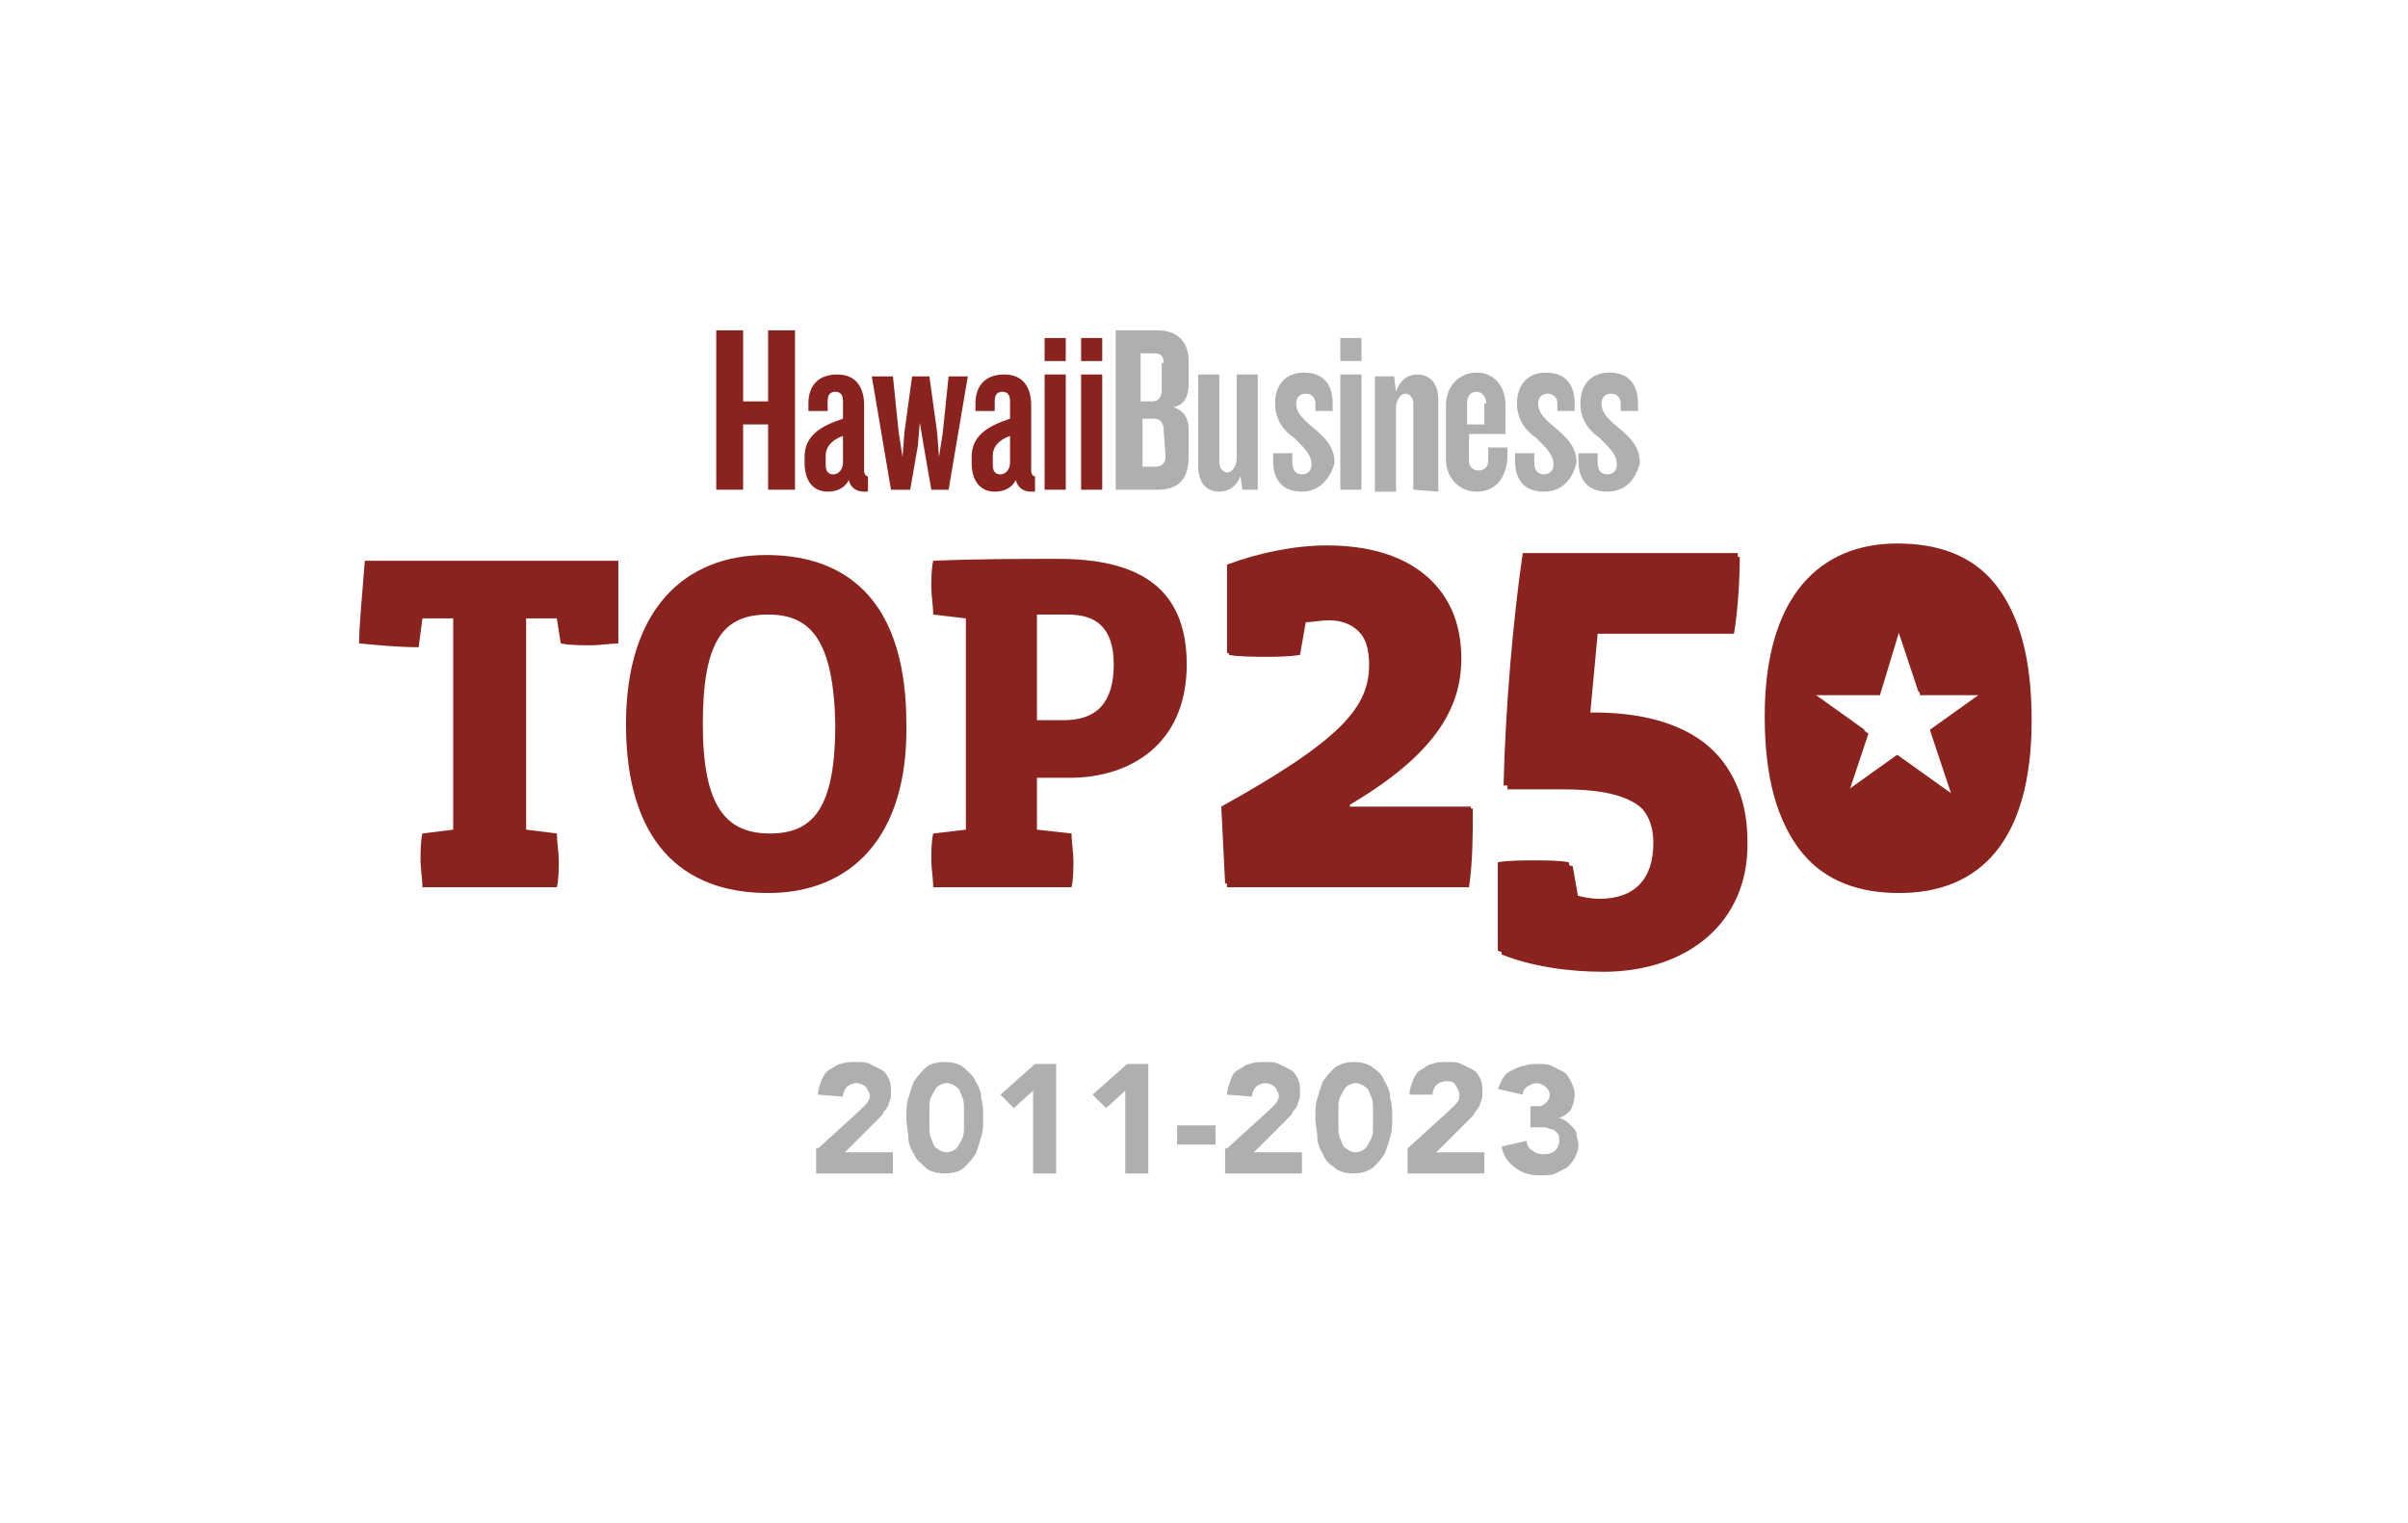 <?xml version="1.0" encoding="utf-8"?>
<!-- Generator: Adobe Illustrator 28.3.0, SVG Export Plug-In . SVG Version: 6.00 Build 0)  -->
<svg version="1.1" id="Layer_1" xmlns="http://www.w3.org/2000/svg" xmlns:xlink="http://www.w3.org/1999/xlink" x="0px" y="0px"
	 viewBox="0 0 125.4 79.3" style="enable-background:new 0 0 125.4 79.3;" xml:space="preserve">
<style type="text/css">
	.st0{fill:#8A221D;}
	.st1{fill:#AEAFB1;}
</style>
<g>
	<g>
		<path class="st0" d="M76.5,46.2H63.9l-0.2-4c6.3-3.5,7.7-5.2,7.7-7.4c0-1.7-0.9-2.5-2.2-2.5c-0.4,0-0.9,0.1-1.2,0.1l-0.3,1.7
			c-0.6,0.1-1.3,0.1-1.8,0.1c-0.5,0-1.4,0-1.9-0.1v-4.6c1.6-0.6,3.5-1,5.2-1c4.1,0,6.9,1.9,6.9,5.8c0,2.6-1.4,5-5.8,7.6v0.2h6.4
			C76.7,43.3,76.7,44.9,76.5,46.2L76.5,46.2z"/>
		<path class="st0" d="M83.5,50.6c-1.9,0-3.8-0.3-5.3-0.9v-4.6c0.5-0.1,1.4-0.1,1.9-0.1c0.6,0,1.3,0,1.8,0.1l0.3,1.7
			c0.4,0.1,0.8,0.2,1.3,0.2c1.8,0,2.8-1,2.8-2.9c0-2.1-1.5-3-4.9-3h-2.9c0.1-4.1,0.5-8.7,1-12.1h11.1c0,1.2-0.1,2.8-0.3,4h-7.1
			l-0.4,4.3h0.3c4.2,0,7.9,1.6,7.9,6.5C91.1,48,87.9,50.6,83.5,50.6L83.5,50.6z"/>
		<path class="st0" d="M97.9,36.2h-3.4l2.8,2l-1.1,3.3l2.8-2l2.8,2l-1.1-3.3l2.8-2H100l-1.1-3.3L97.9,36.2L97.9,36.2z M98.9,46.5
			c-4.2,0-6.9-2.5-6.9-9c0-6.3,2.9-9,6.9-9c4.3,0,6.9,2.5,6.9,9C105.8,43.8,103.1,46.5,98.9,46.5L98.9,46.5z"/>
		<path class="st0" d="M32.3,33.5c-0.4,0-1.1,0.1-1.5,0.1c-0.4,0-1.2,0-1.6-0.1L29,32.2h-1.6v11l1.6,0.2c0,0.4,0.1,1,0.1,1.4
			s0,1-0.1,1.4h-7c0-0.4-0.1-1-0.1-1.4c0-0.4,0-1,0.1-1.4l1.6-0.2v-11h-1.6l-0.2,1.5c-1,0-2.1-0.1-3.1-0.2c0-0.9,0.2-3,0.3-4.3h13.2
			V33.5L32.3,33.5z"/>
		<path class="st0" d="M40,32c-2.3,0-3.4,1.3-3.4,5.7c0,4.3,1.2,5.7,3.5,5.7c2.3,0,3.4-1.4,3.4-5.7C43.4,33.3,42.2,32,40,32L40,32z
			 M40,46.5c-4.5,0-7.4-2.7-7.4-8.8c0-5.9,3-8.8,7.3-8.8c4.5,0,7.3,2.7,7.3,8.8C47.3,43.6,44.3,46.5,40,46.5L40,46.5z"/>
		<path class="st0" d="M55.6,32c-0.6,0-1.2,0-1.6,0v5.5h1.4c1.7,0,2.6-0.9,2.6-2.9C58,32.6,57,32,55.6,32L55.6,32z M55.7,40.5H54
			v2.7l1.8,0.2c0,0.4,0.1,1,0.1,1.4s0,1-0.1,1.4h-7.2c0-0.4-0.1-1-0.1-1.4c0-0.4,0-1,0.1-1.4l1.7-0.2V32.2L48.6,32
			c0-0.4-0.1-1-0.1-1.4s0-1,0.1-1.4c2.2-0.1,4.7-0.1,6.5-0.1c4.2,0,6.7,1.5,6.7,5.5C61.8,38.8,58.8,40.5,55.7,40.5L55.7,40.5z"/>
		<path class="st0" d="M76.3,46H63.8l-0.2-4c6.3-3.5,7.7-5.2,7.7-7.4c0-1.7-0.9-2.5-2.2-2.5c-0.4,0-0.9,0.1-1.2,0.1L67.6,34
			c-0.6,0.1-1.3,0.1-1.8,0.1c-0.5,0-1.4,0-1.9-0.1v-4.6c1.6-0.6,3.5-1,5.2-1c4.1,0,6.9,1.9,6.9,5.8c0,2.6-1.4,5-5.8,7.6V42h6.4
			C76.6,43.2,76.5,44.8,76.3,46L76.3,46z"/>
		<path class="st0" d="M83.3,50.4c-1.9,0-3.8-0.3-5.3-0.9v-4.6c0.5-0.1,1.4-0.1,1.9-0.1c0.6,0,1.3,0,1.8,0.1l0.3,1.7
			c0.4,0.1,0.8,0.2,1.3,0.2c1.8,0,2.8-1,2.8-2.9c0-2.1-1.5-3-4.9-3h-2.9c0.1-4.1,0.5-8.7,1-12.1h11.2c0,1.2-0.1,2.8-0.3,4H83
			l-0.4,4.3H83c4.2,0,7.9,1.6,7.9,6.5C90.9,47.8,87.7,50.4,83.3,50.4L83.3,50.4z"/>
		<path class="st0" d="M97.7,36h-3.4l2.8,2L96,41.3l2.8-2l2.8,2l-1.1-3.3l2.8-2h-3.4l-1.1-3.3L97.7,36L97.7,36z M98.8,46.3
			c-4.2,0-6.9-2.5-6.9-9c0-6.3,2.9-9,6.9-9c4.3,0,6.9,2.5,6.9,9C105.7,43.6,102.9,46.3,98.8,46.3L98.8,46.3z"/>
		<polygon class="st0" points="40,25.5 40,22.1 38.7,22.1 38.7,25.5 37.3,25.5 37.3,17.2 38.7,17.2 38.7,20.9 40,20.9 40,17.2 
			41.4,17.2 41.4,25.5 		"/>
		<path class="st0" d="M43.9,22.7c-0.6,0.2-0.9,0.6-0.9,1v0.5c0,0.3,0.1,0.5,0.4,0.5c0.3,0,0.5-0.3,0.5-0.6V22.7L43.9,22.7z
			 M45,25.6c-0.4,0-0.7-0.2-0.8-0.6c-0.2,0.4-0.6,0.6-1.1,0.6c-0.7,0-1.2-0.5-1.2-1.5v-0.3c0-1.1,0.8-1.6,2-2v-0.9
			c0-0.3-0.1-0.5-0.4-0.5c-0.3,0-0.4,0.2-0.4,0.5v0.5h-1V21c0-0.9,0.5-1.5,1.5-1.5c1,0,1.4,0.7,1.4,1.6v3.4c0,0.2,0.1,0.3,0.2,0.3
			v0.8L45,25.6L45,25.6z"/>
		<polygon class="st0" points="49.4,25.5 48.5,25.5 48.1,23.2 47.9,22 47.8,23.2 47.4,25.5 46.4,25.5 45.4,19.6 46.5,19.6 
			46.8,22.5 47,23.8 47.1,22.5 47.5,19.6 48.4,19.6 48.8,22.5 48.9,23.8 49.1,22.5 49.4,19.6 50.4,19.6 		"/>
		<path class="st0" d="M52.6,22.7c-0.6,0.2-0.9,0.6-0.9,1v0.5c0,0.3,0.1,0.5,0.4,0.5c0.3,0,0.5-0.3,0.5-0.6V22.7L52.6,22.7z
			 M53.7,25.6c-0.4,0-0.7-0.2-0.8-0.6c-0.2,0.4-0.6,0.6-1.1,0.6c-0.7,0-1.2-0.5-1.2-1.5v-0.3c0-1.1,0.8-1.6,2-2v-0.9
			c0-0.3-0.1-0.5-0.4-0.5c-0.3,0-0.4,0.2-0.4,0.5v0.5h-1V21c0-0.9,0.5-1.5,1.5-1.5c1,0,1.4,0.7,1.4,1.6v3.4c0,0.2,0.1,0.3,0.2,0.3
			v0.8L53.7,25.6L53.7,25.6z"/>
		<path class="st0" d="M54.4,18.8v-1.2h1.1v1.2H54.4L54.4,18.8z M54.4,25.5v-6h1.1v6H54.4L54.4,25.5z"/>
		<path class="st0" d="M56.3,18.8v-1.2h1.1v1.2H56.3L56.3,18.8z M56.3,25.5v-6h1.1v6H56.3L56.3,25.5z"/>
		<path class="st1" d="M60.6,22.4c0-0.4-0.2-0.6-0.5-0.6h-0.6v2.5h0.7c0.3,0,0.5-0.2,0.5-0.5L60.6,22.4L60.6,22.4z M60.6,18.9
			c0-0.4-0.2-0.5-0.5-0.5h-0.7v2.5h0.6c0.3,0,0.5-0.2,0.5-0.6V18.9L60.6,18.9z M60.3,25.5h-2.2v-8.3h2.2c0.9,0,1.6,0.5,1.6,1.6v1.2
			c0,0.6-0.2,1.1-0.8,1.2c0.6,0.2,0.8,0.6,0.8,1.2v1.4C61.9,25.1,61.2,25.5,60.3,25.5L60.3,25.5z"/>
		<path class="st1" d="M64.7,25.5l-0.1-0.7c-0.2,0.5-0.6,0.8-1.1,0.8c-0.7,0-1.1-0.5-1.1-1.3v-4.8h1.1v4.6c0,0.3,0.2,0.5,0.4,0.5
			c0.3,0,0.5-0.4,0.5-0.7v-4.4h1.1v6L64.7,25.5L64.7,25.5z"/>
		<path class="st1" d="M67.8,25.6c-1,0-1.5-0.6-1.5-1.6v-0.4h1v0.5c0,0.4,0.2,0.6,0.5,0.6s0.5-0.2,0.5-0.5c0-0.5-0.3-0.8-0.9-1.4
			c-0.6-0.4-1-1-1-1.8c0-1,0.6-1.6,1.5-1.6c1,0,1.5,0.6,1.5,1.6v0.4h-0.9V21c0-0.3-0.2-0.5-0.5-0.5c-0.3,0-0.5,0.2-0.5,0.5
			c0,0.4,0.2,0.7,0.8,1.2c0.6,0.5,1.2,1,1.2,1.9C69.3,24.9,68.7,25.6,67.8,25.6L67.8,25.6z"/>
		<path class="st1" d="M69.8,18.8v-1.2h1.1v1.2H69.8L69.8,18.8z M69.8,25.5v-6h1.1v6H69.8L69.8,25.5z"/>
		<path class="st1" d="M73.6,25.5V21c0-0.3-0.2-0.5-0.4-0.5c-0.3,0-0.5,0.4-0.5,0.7v4.4h-1.1v-6h1l0.1,0.8c0.2-0.6,0.6-0.9,1.1-0.9
			c0.7,0,1.1,0.5,1.1,1.3v4.8L73.6,25.5L73.6,25.5z"/>
		<path class="st1" d="M77.4,21c0-0.3-0.2-0.6-0.5-0.6c-0.3,0-0.5,0.2-0.5,0.6v1.1h0.9V21L77.4,21z M76.9,25.6
			c-0.9,0-1.6-0.7-1.6-1.7v-2.8c0-1,0.7-1.7,1.6-1.7c0.9,0,1.5,0.7,1.5,1.7v1.5h-1.9v1.4c0,0.3,0.2,0.5,0.5,0.5
			c0.3,0,0.5-0.2,0.5-0.5v-0.7h1v0.6C78.4,25,77.8,25.6,76.9,25.6L76.9,25.6z"/>
		<path class="st1" d="M80.4,25.6c-1,0-1.5-0.6-1.5-1.6v-0.4h1v0.5c0,0.4,0.2,0.6,0.5,0.6c0.3,0,0.5-0.2,0.5-0.5
			c0-0.5-0.3-0.8-0.9-1.4c-0.6-0.4-1-1-1-1.8c0-1,0.6-1.6,1.5-1.6c1,0,1.5,0.6,1.5,1.6v0.4h-0.9V21c0-0.3-0.2-0.5-0.5-0.5
			c-0.3,0-0.5,0.2-0.5,0.5c0,0.4,0.2,0.7,0.8,1.2c0.6,0.5,1.2,1,1.2,1.9C81.9,24.9,81.4,25.6,80.4,25.6L80.4,25.6z"/>
		<path class="st1" d="M83.7,25.6c-1,0-1.5-0.6-1.5-1.6v-0.4h1v0.5c0,0.4,0.2,0.6,0.5,0.6c0.3,0,0.5-0.2,0.5-0.5
			c0-0.5-0.3-0.8-0.9-1.4c-0.6-0.4-1-1-1-1.8c0-1,0.6-1.6,1.5-1.6c1,0,1.5,0.6,1.5,1.6v0.4h-0.9V21c0-0.3-0.2-0.5-0.5-0.5
			c-0.3,0-0.5,0.2-0.5,0.5c0,0.4,0.2,0.7,0.8,1.2c0.6,0.5,1.2,1,1.2,1.9C85.2,24.9,84.7,25.6,83.7,25.6L83.7,25.6z"/>
	</g>
</g>
<g>
	<path class="st1" d="M42.6,59.8l2.2-2c0.1-0.1,0.2-0.2,0.3-0.3c0.1-0.1,0.2-0.3,0.2-0.4c0-0.2-0.1-0.3-0.2-0.5
		c-0.1-0.1-0.3-0.2-0.5-0.2c-0.2,0-0.4,0.1-0.5,0.2s-0.2,0.3-0.2,0.5L42.6,57c0-0.3,0.1-0.5,0.2-0.8c0.1-0.2,0.2-0.4,0.4-0.5
		c0.2-0.1,0.4-0.3,0.6-0.3c0.2-0.1,0.5-0.1,0.8-0.1c0.3,0,0.5,0,0.7,0.1c0.2,0.1,0.4,0.2,0.6,0.3c0.2,0.1,0.3,0.3,0.4,0.5
		c0.1,0.2,0.1,0.5,0.1,0.7c0,0.2,0,0.3-0.1,0.5c0,0.1-0.1,0.3-0.2,0.4c-0.1,0.1-0.1,0.2-0.2,0.3c-0.1,0.1-0.2,0.2-0.3,0.3L44,60h2.5
		v1.1h-4V59.8z"/>
	<path class="st1" d="M47.2,58.2c0-0.3,0-0.7,0.1-1c0.1-0.3,0.2-0.7,0.3-0.9c0.2-0.3,0.4-0.5,0.6-0.7s0.6-0.3,1-0.3
		c0.4,0,0.8,0.1,1,0.3s0.5,0.4,0.6,0.7c0.2,0.3,0.3,0.6,0.3,0.9c0.1,0.3,0.1,0.7,0.1,1s0,0.7-0.1,1c-0.1,0.3-0.2,0.7-0.3,0.9
		c-0.2,0.3-0.4,0.5-0.6,0.7s-0.6,0.3-1,0.3c-0.4,0-0.8-0.1-1-0.3s-0.5-0.4-0.6-0.7c-0.2-0.3-0.3-0.6-0.3-0.9S47.2,58.6,47.2,58.2z
		 M48.4,58.2c0,0.1,0,0.3,0,0.5s0,0.4,0.1,0.6c0.1,0.2,0.1,0.4,0.3,0.5c0.1,0.1,0.3,0.2,0.5,0.2c0.2,0,0.4-0.1,0.5-0.2
		c0.1-0.1,0.2-0.3,0.3-0.5c0.1-0.2,0.1-0.4,0.1-0.6s0-0.4,0-0.5s0-0.3,0-0.5s0-0.4-0.1-0.6c-0.1-0.2-0.1-0.4-0.3-0.5
		c-0.1-0.1-0.3-0.2-0.5-0.2c-0.2,0-0.4,0.1-0.5,0.2c-0.1,0.1-0.2,0.3-0.3,0.5c-0.1,0.2-0.1,0.4-0.1,0.6S48.4,58.1,48.4,58.2z"/>
	<path class="st1" d="M53.9,56.7l-1.1,1L52.1,57l1.8-1.6h1.1v5.7h-1.2V56.7z"/>
	<path class="st1" d="M58.7,56.7l-1.1,1L56.9,57l1.8-1.6h1.1v5.7h-1.2V56.7z"/>
	<path class="st1" d="M63.3,59.6h-2v-1h2V59.6z"/>
	<path class="st1" d="M63.9,59.8l2.2-2c0.1-0.1,0.2-0.2,0.3-0.3c0.1-0.1,0.2-0.3,0.2-0.4c0-0.2-0.1-0.3-0.2-0.5
		c-0.1-0.1-0.3-0.2-0.5-0.2c-0.2,0-0.4,0.1-0.5,0.2c-0.1,0.1-0.2,0.3-0.2,0.5L63.9,57c0-0.3,0.1-0.5,0.2-0.8s0.2-0.4,0.4-0.5
		c0.2-0.1,0.4-0.3,0.6-0.3c0.2-0.1,0.5-0.1,0.8-0.1c0.3,0,0.5,0,0.7,0.1c0.2,0.1,0.4,0.2,0.6,0.3c0.2,0.1,0.3,0.3,0.4,0.5
		c0.1,0.2,0.1,0.5,0.1,0.7c0,0.2,0,0.3-0.1,0.5c0,0.1-0.1,0.3-0.2,0.4c-0.1,0.1-0.1,0.2-0.2,0.3c-0.1,0.1-0.2,0.2-0.3,0.3L65.3,60
		h2.5v1.1h-4V59.8z"/>
	<path class="st1" d="M68.5,58.2c0-0.3,0-0.7,0.1-1c0.1-0.3,0.2-0.7,0.3-0.9c0.2-0.3,0.4-0.5,0.6-0.7c0.3-0.2,0.6-0.3,1-0.3
		c0.4,0,0.8,0.1,1,0.3c0.3,0.2,0.5,0.4,0.6,0.7c0.2,0.3,0.3,0.6,0.3,0.9c0.1,0.3,0.1,0.7,0.1,1s0,0.7-0.1,1
		c-0.1,0.3-0.2,0.7-0.3,0.9c-0.2,0.3-0.4,0.5-0.6,0.7c-0.3,0.2-0.6,0.3-1,0.3c-0.4,0-0.8-0.1-1-0.3c-0.3-0.2-0.5-0.4-0.6-0.7
		c-0.2-0.3-0.3-0.6-0.3-0.9S68.5,58.6,68.5,58.2z M69.7,58.2c0,0.1,0,0.3,0,0.5s0,0.4,0.1,0.6c0.1,0.2,0.1,0.4,0.3,0.5
		c0.1,0.1,0.3,0.2,0.5,0.2c0.2,0,0.4-0.1,0.5-0.2c0.1-0.1,0.2-0.3,0.3-0.5c0.1-0.2,0.1-0.4,0.1-0.6c0-0.2,0-0.4,0-0.5s0-0.3,0-0.5
		c0-0.2,0-0.4-0.1-0.6c-0.1-0.2-0.1-0.4-0.3-0.5c-0.1-0.1-0.3-0.2-0.5-0.2c-0.2,0-0.4,0.1-0.5,0.2c-0.1,0.1-0.2,0.3-0.3,0.5
		c-0.1,0.2-0.1,0.4-0.1,0.6S69.7,58.1,69.7,58.2z"/>
	<path class="st1" d="M73.3,59.8l2.2-2c0.1-0.1,0.2-0.2,0.3-0.3C76,57.3,76,57.2,76,57c0-0.2-0.1-0.3-0.2-0.5s-0.3-0.2-0.5-0.2
		c-0.2,0-0.4,0.1-0.5,0.2s-0.2,0.3-0.2,0.5L73.4,57c0-0.3,0.1-0.5,0.2-0.8c0.1-0.2,0.2-0.4,0.4-0.5c0.2-0.1,0.4-0.3,0.6-0.3
		c0.2-0.1,0.5-0.1,0.8-0.1c0.3,0,0.5,0,0.7,0.1c0.2,0.1,0.4,0.2,0.6,0.3c0.2,0.1,0.3,0.3,0.4,0.5c0.1,0.2,0.1,0.5,0.1,0.7
		c0,0.2,0,0.3-0.1,0.5c0,0.1-0.1,0.3-0.2,0.4c-0.1,0.1-0.1,0.2-0.2,0.3c-0.1,0.1-0.2,0.2-0.3,0.3L74.8,60h2.5v1.1h-4V59.8z"/>
	<path class="st1" d="M79.4,57.6h0.4c0.1,0,0.2,0,0.3,0c0.1,0,0.2,0,0.3-0.1s0.2-0.1,0.2-0.2c0.1-0.1,0.1-0.2,0.1-0.3
		c0-0.2-0.1-0.3-0.2-0.4c-0.1-0.1-0.3-0.2-0.5-0.2c-0.2,0-0.3,0.1-0.5,0.2c-0.1,0.1-0.2,0.2-0.2,0.4L78,56.7
		c0.1-0.2,0.2-0.5,0.3-0.6c0.1-0.2,0.3-0.3,0.5-0.4c0.2-0.1,0.4-0.2,0.6-0.2c0.2-0.1,0.4-0.1,0.7-0.1c0.3,0,0.5,0,0.7,0.1
		c0.2,0.1,0.4,0.2,0.6,0.3s0.3,0.3,0.4,0.5c0.1,0.2,0.2,0.4,0.2,0.7c0,0.3-0.1,0.6-0.2,0.8c-0.2,0.2-0.4,0.4-0.7,0.4v0
		c0.2,0,0.3,0.1,0.5,0.2c0.1,0.1,0.2,0.2,0.3,0.3c0.1,0.1,0.2,0.2,0.2,0.4c0,0.1,0.1,0.3,0.1,0.5c0,0.3-0.1,0.5-0.2,0.7
		c-0.1,0.2-0.3,0.4-0.4,0.5c-0.2,0.1-0.4,0.2-0.6,0.3s-0.5,0.1-0.8,0.1c-0.5,0-0.9-0.1-1.3-0.4s-0.6-0.6-0.7-1.1l1.3-0.3
		c0,0.2,0.1,0.4,0.3,0.5c0.1,0.1,0.3,0.2,0.6,0.2c0.3,0,0.5-0.1,0.6-0.2s0.2-0.3,0.2-0.5c0-0.2,0-0.3-0.1-0.4
		c-0.1-0.1-0.2-0.2-0.3-0.2c-0.1,0-0.2-0.1-0.4-0.1s-0.3,0-0.4,0h-0.3V57.6z"/>
</g>
</svg>
